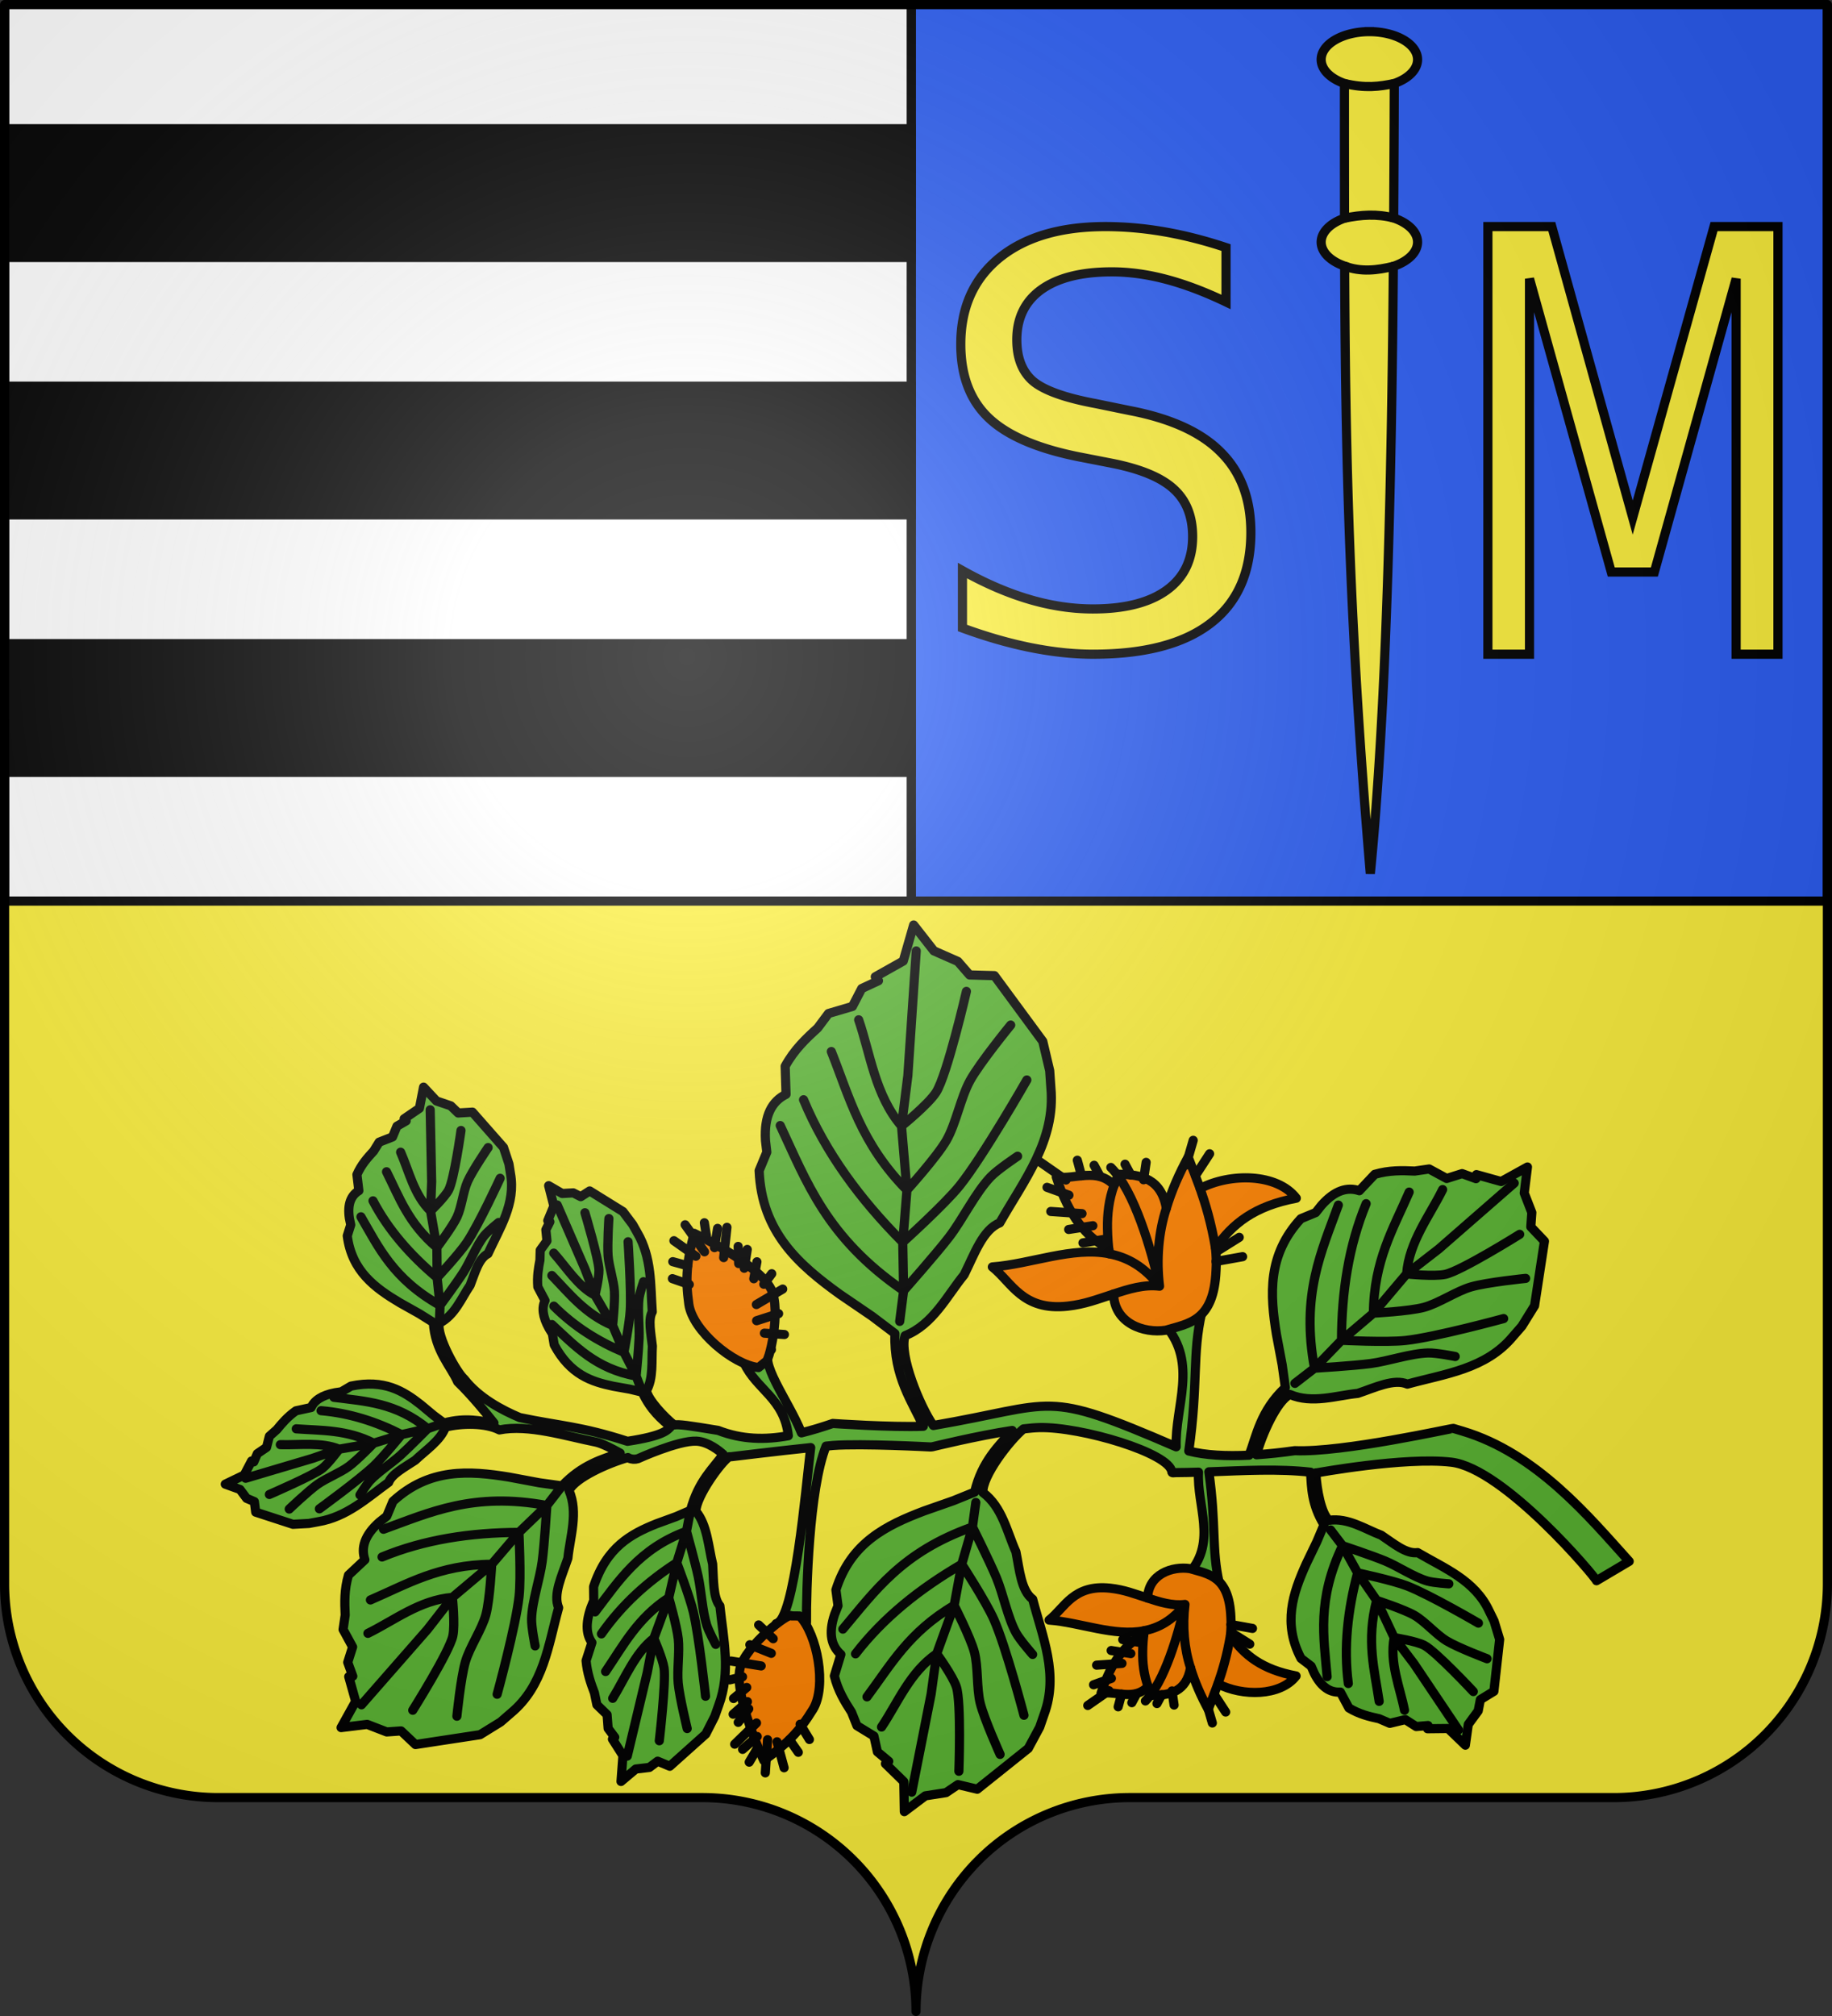 <?xml version="1.0" encoding="UTF-8" standalone="no"?>
<svg
   xmlns:dc="http://purl.org/dc/elements/1.1/"
   xmlns:cc="http://creativecommons.org/ns#"
   xmlns:rdf="http://www.w3.org/1999/02/22-rdf-syntax-ns#"
   xmlns:svg="http://www.w3.org/2000/svg"
   xmlns="http://www.w3.org/2000/svg"
   xmlns:xlink="http://www.w3.org/1999/xlink"
   xmlns:sodipodi="http://sodipodi.sourceforge.net/DTD/sodipodi-0.dtd"
   xmlns:inkscape="http://www.inkscape.org/namespaces/inkscape"
   width="600"
   height="660"
   viewBox="-300 -295 600 660"
   version="1.1"
   id="svg31"
   sodipodi:docname="Blason de Saint-Victor-de-Réno (Orme).svg"
   inkscape:version="0.92.3 (2405546, 2018-03-11)">
  <rect x="-300" y="-295" width="600" height="660" fill="#333333" stroke="none"/>
  <sodipodi:namedview
     pagecolor="#ffffff"
     bordercolor="#666666"
     borderopacity="1"
     objecttolerance="10"
     gridtolerance="10"
     guidetolerance="10"
     inkscape:pageopacity="0"
     inkscape:pageshadow="2"
     inkscape:window-width="640"
     inkscape:window-height="480"
     id="namedview33"
     showgrid="false"
     inkscape:zoom="0.69942002"
     inkscape:cx="411.79454"
     inkscape:cy="381.55534"
     inkscape:current-layer="layer3" />
  <defs
     id="defs13">
    <radialGradient
       id="Gradient1"
       gradientUnits="userSpaceOnUse"
       cy="-80"
       cx="-75"
       r="405">
      <stop
         stop-color="#fff"
         stop-opacity=".31"
         offset="0"
         id="stop2" />
      <stop
         stop-color="#fff"
         stop-opacity=".25"
         offset=".19"
         id="stop4" />
      <stop
         stop-color="#6b6b6b"
         stop-opacity=".125"
         offset=".6"
         id="stop6" />
      <stop
         stop-opacity=".125"
         offset="1"
         id="stop8" />
    </radialGradient>
    <clipPath
       id="shield_cut">
      <path
         id="shield"
         d="M-298.5,-293.5 h597 v517 a70,70 0 0,1 -70,70 h-158.5 a70,70 0 0,0 -70,70 70,70 0 0,0 -70,-70 h-158.5 a70,70 0 0,1 -70,-70z"
         style="stroke-linecap:round;stroke-linejoin:round" />
    </clipPath>
  </defs>
  <g
     id="layer4"
     inkscape:label="Fond écu"
     inkscape:groupmode="layer"
     clip-path="url(#shield_cut)"
     style="stroke:#000000;stroke-width:3">
    <rect
       x="-298.484"
       y="-295"
       width="297"
       height="295"
       id="rect15"
       style="fill:#ffffff;stroke-width:3" />
    <rect
       y="-295"
       width="300"
       height="295"
       id="rect17"
       style="fill:#2b5df2"
       x="-1.516" />
    <path
       style="fill:#fcef3c"
       d="M 0,295 V 660 H 600 V 295 Z"
       transform="translate(-300,-295)"
       id="rect19"
       inkscape:connector-curvature="0"
       sodipodi:nodetypes="ccccc" />
  </g>
  <g
     id="layer3"
     inkscape:label="Meubles"
     inkscape:groupmode="layer">
    <path
       inkscape:connector-curvature="0"
       id="path143"
       d="m -226.219,190.884 4.817,1.736 2.171,2.907 2.536,1.073 0.443,3.446 6.564,2.144 5.629,1.837 5.254,-0.281 3.021,-0.561 c 9.379,-1.582 15.937,-7.73 23.09,-12.914 0.949,-2.643 5.149,-4.877 8.654,-7.198 3.418,-3.261 8.353,-6.466 9.938,-10.865 5.445,-1.336 13.177,-1.388 17.663,0.92 9.533,-1.893 21.626,2.011 31.662,4.004 2.118,0.479 5.476,2.238 7.894,3.592 -5.783,1.883 -12.594,3.862 -19.045,10.738 l -7.445,-1.031 -9.961,-1.866 c -13.086,-2.119 -26.062,-2.993 -37.985,7.965 l -2.011,4.845 -2.399,1.899 c -4.925,4.356 -6.091,8.446 -4.769,12.36 l -5.378,5.041 c -1.389,4.733 -1.27,8.918 -1.072,13.074 l -0.691,4.705 3.119,5.726 -1.597,5.038 1.656,4.539 -1.323,0.14 2.265,8.089 -4.772,8.591 8.553,-1.047 6.402,2.473 4.69,-0.33 4.716,4.457 11.395,-1.739 9.765,-1.488 6.731,-4.16 3.39,-2.943 c 10.722,-8.92 12.188,-22.151 15.606,-34.469 -1.885,-4.344 1.091,-10.452 3.028,-16.184 0.695,-6.973 3.499,-14.955 0.368,-22.191 2.026,-4.144 12.701,-8.955 19.283,-10.79 0.052,0.031 0.29,0.173 0.29,0.173 0.934,0.443 1.999,0.51 2.989,0.212 0,0 13.138,-5.996 19.126,-5.749 3.874,0.16 7.553,3.184 8.807,4.314 -3.17,4.554 -8.098,8.577 -10.704,18.347 l -4.71,2.036 -6.424,2.346 c -8.355,3.341 -16.323,7.603 -20.609,20.618 l 0.049,4.516 -0.942,2.382 c -1.814,5.244 -1.454,8.853 0.345,11.378 l -1.907,5.945 c 0.393,4.19 1.544,7.382 2.735,10.523 l 0.805,3.902 3.338,3.243 0.345,4.506 2.161,2.881 -0.753,0.61 3.439,5.4 -0.629,8.461 4.834,-4.066 4.456,-0.522 2.715,-2.043 3.967,1.654 6.349,-5.681 5.443,-4.868 2.94,-5.779 1.265,-3.57 c 4.095,-10.982 1.554,-21.772 0.414,-32.603 -2.246,-2.643 -2.046,-8.503 -2.37,-13.675 -1.385,-5.659 -1.773,-12.903 -5.508,-17.31 0.174,-4.987 8.237,-16.059 10.935,-17.848 0.272,0.008 0.544,0.021 0.815,-0.023 0,0 15.208,-1.858 25.87,-2.963 -1.633,13.55 -5.324,56.731 -11.313,57.635 4.398,-1.044 7.658,-1.137 9.935,-0.405 -0.093,-9.927 0.799,-43.733 6.408,-57.711 0.689,-0.061 1.755,-0.181 2.314,-0.222 9.52,-0.703 31.815,0.489 31.815,0.489 0.258,0.002 0.515,-0.023 0.769,-0.069 0,0 14.55,-3.583 26.069,-5.328 -4.247,4.881 -9.948,10.063 -12.308,20.174 l -6.965,2.822 -9.56,3.351 C -9.718,204.348 -21.393,210.064 -26.228,225.503 l 0.684,5.201 -1.125,2.842 c -2.082,6.229 -1.043,10.354 2.063,13.084 l -2.132,7.045 c 1.169,4.792 3.368,8.356 5.623,11.857 l 1.763,4.421 5.57,3.4 1.138,5.162 3.712,3.106 -1.079,0.78 6.017,5.876 0.173,9.821 6.881,-5.175 6.783,-1.051 3.895,-2.627 6.323,1.507 8.996,-7.188 7.709,-6.164 3.745,-6.956 1.463,-4.245 c 4.815,-13.074 -0.546,-25.261 -3.758,-37.634 -3.809,-2.822 -4.294,-9.597 -5.489,-15.528 -2.893,-6.385 -4.468,-14.696 -10.805,-19.401 -0.37,-5.279 8.727,-17.084 13.269,-20.84 1.909,-0.228 3.69,-0.394 5.173,-0.431 13.588,-0.339 42.875,8.315 43.422,14.549 0.036,0.412 0.807,0.185 1.222,0.196 2.48,-0.01 4.994,-0.073 7.519,-0.15 -0.59,10.99 5.992,22.608 -2.898,32.874 l 9.697,3.449 c -2.576,-11.116 -0.935,-18.769 -3.409,-36.43 11.374,-0.416 22.921,-1.072 33.318,0.121 0.273,4.91 0.322,10.673 4.39,17.195 l -2.337,5.527 -3.51,7.293 c -4.35,9.651 -7.713,19.473 -1.695,30.935 l 3.334,2.555 0.975,2.245 c 2.354,4.699 5.283,6.444 8.589,6.235 l 2.787,5.188 c 3.378,2.051 6.645,2.825 9.905,3.534 l 3.504,1.507 5.078,-1.22 3.569,2.274 3.862,-0.336 -0.169,1.051 6.737,-0.072 5.665,5.456 0.958,-6.81 3.243,-4.421 0.714,-3.687 4.43,-2.715 1.014,-9.143 0.867,-7.837 -1.825,-6.049 -1.581,-3.227 c -4.689,-10.113 -14.629,-13.98 -23.461,-19.166 -3.755,0.554 -7.872,-3.007 -11.91,-5.687 -5.257,-1.979 -10.86,-5.793 -17.112,-4.878 -2.533,-2.197 -4.013,-10.026 -4.312,-15.538 0.064,0.008 0.129,0.013 0.192,0.023 0,0 28.928,-5.31 44.198,-3.514 17.309,2.036 47.455,37.927 47.532,38.805 l 10.704,-6.34 c -13.091,-14.493 -30.273,-35.372 -54.563,-42.623 l -3.005,-0.897 c -0.434,-0.129 -36.211,7.972 -51.971,7.286 -4.286,0.615 -8.479,1.061 -12.519,1.338 1.723,-6.506 6.684,-17.66 10.945,-19.734 7.252,3.123 15.254,0.328 22.242,-0.365 5.745,-1.933 11.868,-4.905 16.222,-3.025 12.346,-3.411 25.603,-4.87 34.543,-15.567 l 2.953,-3.387 4.166,-6.715 1.493,-9.743 1.744,-11.368 -4.469,-4.708 0.332,-4.679 -2.48,-6.385 1.05,-8.532 -8.608,4.761 -8.109,-2.261 -0.14,1.321 -4.55,-1.651 -5.049,1.592 -5.737,-3.11 -4.72,0.685 c -4.166,-0.197 -8.359,-0.316 -13.103,1.07 l -5.052,5.364 c -3.923,-1.319 -8.02,-0.153 -12.386,4.761 l -1.903,2.392 -4.857,2.01 c -10.983,11.897 -10.109,24.842 -7.986,37.898 l 1.874,9.939 1.03,7.426 c -8.192,7.65 -9.456,15.821 -11.858,22.155 -7.528,0.374 -14.343,0.018 -19.762,-1.37 3.172,-22.174 1.05,-31.562 4.25,-45.37 l -11.936,4.245 c 10.754,12.417 3.128,26.436 3.553,39.755 C 40.993,159.555 46.627,164.66 5.682,171.678 1.413,165.65 -5.717,148.508 -3.562,142.264 5.615,138.628 10.21,129.1 15.773,122.324 19.139,115.549 21.921,107.525 27.436,105.347 35.326,91.445 45.75,78.462 44.176,61.122 L 43.788,55.526 41.523,45.914 34.209,35.985 25.679,24.402 17.559,24.183 13.707,19.752 5.858,16.297 -0.775,7.826 -4.168,19.625 l -9.169,5.155 1.05,1.292 -5.489,2.552 -3.048,5.863 -7.829,2.307 -3.563,4.767 c -3.857,3.5 -7.671,7.095 -10.636,12.503 l 0.29,9.195 c -4.636,2.294 -7.228,6.94 -6.734,15.133 l 0.437,3.795 -2.513,6.056 c 0.832,20.201 13.075,30.873 26.519,40.541 l 10.459,7.129 7.49,5.658 c -0.47,14.181 5.832,22.557 9.293,30.364 -10.434,0.403 -29.648,-0.92 -29.648,-0.92 -3.42,1.171 -6.836,2.227 -10.261,3.074 -4.074,-10.327 -14.781,-24.063 -9.834,-27.245 -3.587,2.753 -6.525,4.171 -8.901,4.434 3.931,8.566 13.122,11.563 14.443,23.754 -7.533,1.367 -15.142,1.309 -22.992,-1.749 -9.746,-1.618 -12.957,-2.053 -14.403,-1.775 -3.312,-2.673 -8.418,-8.096 -9.084,-11.221 2.359,-4.039 1.648,-9.87 1.956,-14.579 -0.471,-4.171 -1.455,-8.817 -0.036,-11.241 -0.618,-8.8 -0.114,-17.764 -4.928,-25.95 l -1.509,-2.669 -3.162,-4.199 -5.029,-3.119 -5.867,-3.638 -2.93,1.873 -2.451,-1.246 -3.631,0.209 -4.426,-2.565 1.695,6.66 -1.985,4.79 0.688,0.382 -1.317,2.604 0.359,3.641 -2.207,3.054 -0.091,3.227 c -0.507,2.672 -0.975,5.379 -0.698,8.777 l 2.36,4.477 c -1.079,2.267 -0.857,5.194 1.33,9.123 l 1.085,1.768 0.596,3.609 c 5.254,9.781 12.212,12.061 19.348,13.554 l 5.456,0.969 4.042,0.966 c 2.814,6.047 6.33,8.831 9.25,11.378 -1.027,1.001 -2.154,2.907 -14.097,4.712 -15.334,-4.95 -21.888,-4.972 -35.273,-7.766 -5.794,-2.427 -13.456,-6.492 -18.184,-12.614 -2.466,-2.101 -9.183,-14.238 -8.171,-18.288 5.083,-2.545 7.243,-8.242 10.094,-12.409 1.59,-4.056 2.78,-8.801 5.834,-10.327 3.828,-8.373 9.158,-16.346 7.383,-26.217 l -0.505,-3.191 -1.783,-5.4 -4.697,-5.332 -5.476,-6.219 -4.671,0.281 -2.435,-2.349 -4.677,-1.589 -4.231,-4.529 -1.353,6.94 -5.003,3.416 0.668,0.688 -3.021,1.739 -1.454,3.517 -4.377,1.716 -1.802,2.914 c -2.037,2.202 -4.047,4.455 -5.476,7.707 l 0.629,5.263 c -2.545,1.548 -3.799,4.342 -3.103,9.019 l 0.443,2.157 -1.138,3.602 c 1.494,11.55 9.055,17.059 17.255,21.933 l 6.362,3.57 4.583,2.871 c 0.503,9.257 5.865,14.504 7.95,19.404 4.55,4.402 9.388,10.323 11.9,13.495 -4.255,-0.503 -8.96,-1.99 -16.388,0.01 l -3.338,-2.47 -4.254,-3.547 c -5.733,-4.495 -11.955,-8.344 -22.842,-6.072 l -3.155,1.863 -2.057,0.307 c -4.422,0.854 -6.812,2.567 -7.858,4.849 l -4.951,1.07 c -2.787,1.972 -4.565,4.071 -6.291,6.177 l -2.418,2.144 -0.929,3.651 -3.028,2.065 -1.151,2.682 -0.733,-0.281 -2.402,4.591 z"
       style="fill:#5ab532;stroke:#000000;stroke-width:3;stroke-linecap:round;stroke-linejoin:round;stroke-miterlimit:4;stroke-dasharray:none" />
    <path
       inkscape:connector-curvature="0"
       d="m -51.578,152.715 c -8.3,-0.941 -21.594,-12.062 -22.821,-20.74 -1.214,-8.584 -0.616,-14.155 1.734,-23.205 0,0 21.051,9.942 25.228,18.314 3.386,6.786 -0.719,24.723 -2.015,23.908 z m 95.178,82.667 c 5.155,-4.057 7.96,-11.744 20.018,-10.431 4.582,0.499 7.861,1.819 12.238,3.224 0.219,-7.772 8.012,-10.533 13.887,-9.633 6.081,1.837 12.808,2.298 13.387,15.919 0.122,1.995 0.058,3.973 -0.146,5.939 4.485,6.493 10.39,11.182 21.501,13.276 -5.114,6.663 -17.585,6.74 -25.598,2.577 -1.02,2.79 -2.113,5.574 -3.183,8.36 -2.362,-4.364 -4.375,-8.866 -5.794,-13.602 -1.36,7.783 -6.637,9.016 -12.651,9.02 -0.487,-0.978 -0.884,-1.948 -1.237,-2.914 -4.6,4.789 -10.277,1.446 -15.41,2.206 3.356,-10.5 8.192,-16.279 13.964,-19.075 0.043,-0.455 0.094,-0.909 0.14,-1.363 -9.876,1.945 -20.807,-2.726 -31.117,-3.505 z M 25.001,119.776 c 6.345,4.993 9.797,14.451 24.638,12.836 5.639,-0.614 9.675,-2.239 15.062,-3.968 0.27,9.564 9.861,12.962 17.092,11.854 7.485,-2.261 15.764,-2.828 16.476,-19.59 0.15,-2.455 0.071,-4.889 -0.179,-7.309 C 103.61,105.608 110.877,99.839 124.553,97.262 118.259,89.063 102.91,88.967 93.048,94.09 91.792,90.657 90.447,87.231 89.13,83.803 86.223,89.173 83.745,94.713 81.998,100.541 80.325,90.964 73.829,89.446 66.428,89.441 c -0.6,1.203 -1.088,2.397 -1.522,3.586 -5.662,-5.893 -12.648,-1.78 -18.967,-2.715 4.131,12.921 10.082,20.033 17.187,23.473 0.053,0.559 0.116,1.118 0.173,1.677 -12.155,-2.393 -25.609,3.354 -38.298,4.314 z m -63.113,114.273 c 5.796,6.021 8.959,23.073 4.379,30.543 -4.53,7.389 -8.538,11.3 -16.111,16.774 0,0 -9.891,-21.092 -7.778,-30.209 1.712,-7.389 16.296,-18.592 16.775,-17.136 z"
       style="fill:#ff8200;stroke:#000000;stroke-width:3;stroke-linecap:round;stroke-linejoin:round;stroke-miterlimit:4;stroke-dasharray:none"
       id="path3118" />
    <path
       inkscape:connector-curvature="0"
       d="m -66,113.45 1.015,-6.298 m 8.731,13.049 0.988,-6.153 m 2.142,9.587 1.026,-5.543 m 2.255,7.346 2.596,-3.447 m -27.534,-2.601 -4.873,-1.34 m 5.396,7.466 -5.521,-1.91 m 30.134,17.85 6.546,0.438 m -9.104,-4.522 7.205,-2.307 m -7.28,-2.984 8.619,-5.065 m -14.419,-8.355 -0.167,-5.609 m -4.744,3.66 1.08,-9.905 m -6.573,3.779 -0.831,-5.278 m 0.048,9.508 -6.346,-8.845 m 3.518,10.29 -7.193,-5.079 m 169.197,139.83 c -2.068,-6.302 -2.693,-13.648 -1.817,-20.748 -2.177,9.653 -6.685,25.38 -12.958,31.59 m 0.915,-4.613 c -1.46,-3.944 -1.865,-7.796 -1.81,-11.609 0.033,-2.264 0.228,-4.514 0.46,-6.761 m 28.284,1.529 c -1.154,6.848 -2.704,11.833 -4.097,15.853 m 4.524,-16.685 5.889,3.689 m -6.174,-6.414 7.072,1.27 m -12.542,21.598 3.76,5.778 m -6.272,-2.986 1.906,6.564 m -13.211,-10.495 0.683,4.629 m -4.05,-3.39 -1.559,2.901 m -6.676,-3.186 -1.559,2.901 m -3.342,-2.798 -1.123,4.143 m -3.016,-5.271 -6.945,4.835 m 7.733,-8.869 -5.835,2.093 m 9.308,-6.996 -8.31,0.576 m 11.201,-3.794 -6.434,-0.996 m 9.362,-2.653 -5.571,-0.92 m 8.147,-13.605 c 3.976,1.326 8.077,2.605 12.237,2.09 -4.13,5.266 -8.57,7.691 -13.393,8.607 M 81.998,100.541 c -2.545,7.755 -3.314,16.795 -2.236,25.532 C 77.082,114.194 71.535,94.841 63.813,87.199 m 1.126,5.677 c -1.797,4.854 -2.295,9.594 -2.227,14.285 0.04,2.786 0.28,5.555 0.566,8.319 m 34.811,-1.882 c -1.421,-8.427 -3.328,-14.561 -5.042,-19.509 m 5.568,20.533 7.248,-4.54 m -7.599,7.893 8.704,-1.563 M 91.532,89.835 96.16,82.725 m -7.719,3.674 2.347,-8.078 m -16.26,12.915 0.841,-5.697 m -4.985,4.172 -1.918,-3.569 m -8.217,3.92 -1.918,-3.57 m -4.114,3.443 -1.382,-5.098 m -3.712,6.486 -8.548,-5.95 m 9.518,10.914 -7.182,-2.576 m 11.456,8.609 -10.228,-0.709 m 13.786,4.669 -7.918,1.225 m 11.523,3.265 -6.856,1.132 m 10.027,16.742 c 4.894,-1.631 9.941,-3.206 15.062,-2.571 -5.083,-6.48 -10.547,-9.465 -16.483,-10.592 m -115.278,158.025 -4.792,4.206 m 1.581,-15.625 -4.679,4.11 m 4.454,-8.754 -4.32,3.616 m 2.94,-7.1 -4.195,1 m 19.56,19.573 2.902,4.142 m 0.596,-9.196 3.038,4.994 m -11.854,-32.982 -4.765,-4.514 m 4.135,9.294 -7.02,-2.82 m 3.709,6.944 -9.866,-1.597 m 5.791,15.638 -3.443,4.429 m 5.986,0.207 -7.139,6.943 m 7.471,1.283 -2.72,4.597 m 6.017,-7.356 -0.742,10.864 m 3.841,-10.174 2.309,8.504 M -159.952,172.723 c 0,0 -6.078,6.161 -8.863,8.677 -2.878,2.6 -7.416,5.561 -10.004,8.346 -1.21,1.302 -3.291,4.671 -3.291,4.671 m 13.623,-19.754 c 0,0 -6.064,7.438 -9.148,10.336 -4.855,4.563 -17.764,13.961 -17.764,13.961 m 6.466,-19.524 c 0,0 -3.443,4.659 -5.479,6.278 -2.864,2.277 -17.364,8.55 -17.364,8.55 m 34.169,-16.794 c 0,0 -5.433,5.599 -8.199,7.631 -2.816,2.068 -7.37,3.841 -10.223,5.87 -3.05,2.168 -9.241,8.065 -9.241,8.065 m 16.338,-19.601 c -5.769,-2.387 -13.054,-1.295 -19.257,-1.48 m 30.582,-0.485 c -8.829,-4.471 -17.031,-4.092 -25.361,-4.696 m 34.482,1.888 c -8.123,-4.16 -16.81,-7.006 -26.365,-7.835 m 34.899,5.895 c -10.344,-8.576 -20.496,-8.955 -30.671,-10.259 m 36.017,8.403 -5.346,1.856 -8.534,1.94 -9.121,2.807 -11.326,1.965 -8.792,3.037 -21.823,6.483 m 127.894,-33.471 c 0,0 0.824,-8.605 0.965,-12.352 0.146,-3.871 -0.497,-9.242 -0.023,-13.01 0.222,-1.761 1.471,-5.517 1.471,-5.517 m -6.41,23.11 c 0,0 1.813,-9.416 2.056,-13.636 0.383,-6.644 -0.7,-22.551 -0.7,-22.551 m -10.834,17.492 c 0,0 1.364,-5.626 1.299,-8.223 -0.092,-3.652 -4.597,-18.767 -4.597,-18.767 m 9.069,36.91 c 0,0 0.807,-7.751 0.589,-11.172 -0.222,-3.481 -1.788,-8.102 -2.064,-11.587 -0.296,-3.725 0.252,-12.247 0.252,-12.247 m -4.547,25.086 c -5.54,-2.875 -9.386,-9.145 -13.514,-13.767 m 19.285,23.686 c -9.108,-3.874 -14.089,-10.387 -19.907,-16.366 m 23.614,25.142 c -8.415,-3.535 -16.185,-8.345 -22.962,-15.115 m 26.959,22.885 c -13.233,-2.393 -20.051,-9.909 -27.591,-16.847 m 29.603,22.127 -2.011,-5.279 -3.996,-7.77 -3.707,-8.776 -5.771,-9.92 -3.319,-8.672 -9.05,-20.847 m 42.331,106.808 c 0,0 2.851,10.286 3.828,14.811 1.01,4.674 1.382,11.343 2.768,15.823 0.648,2.094 2.974,6.393 2.974,6.393 m -12.759,-26.726 c 0,0 4.227,11.06 5.429,16.139 1.893,7.996 3.994,27.568 3.994,27.568 m -16.931,-18.949 c 0,0 2.868,6.549 3.346,9.72 0.673,4.46 -1.556,23.801 -1.556,23.801 m 3.096,-46.816 c 0,0 2.647,9.252 3.116,13.457 0.478,4.28 -0.433,10.233 -0.02,14.529 0.441,4.592 2.938,14.837 2.938,14.837 m -10.919,-29.528 c -6.118,4.681 -9.446,13.126 -13.473,19.628 m 18.358,-32.923 c -10.241,6.658 -14.898,15.642 -20.687,24.155 m 23.308,-35.618 c -9.472,6.098 -17.885,13.608 -24.67,23.289 m 27.86,-33.59 c -15.575,5.74 -22.249,16.336 -29.926,26.385 m 31.237,-33.234 -1.311,6.849 -3.189,10.301 -2.622,11.463 -4.885,13.295 -2.172,11.253 -6.524,27.282 m -26.336,-82.035 c 0,0 -0.804,12.901 -1.539,18.387 -0.76,5.668 -3.321,13.029 -3.47,18.746 -0.07,2.672 1.161,8.835 1.161,8.835 m -5.308,-37.157 c 0,0 0.742,14.661 0.061,20.891 -1.071,9.808 -7.191,32.096 -7.191,32.096 m -14.658,-31.705 c 0,0 0.943,8.929 0.142,12.634 -1.127,5.211 -13.124,24.309 -13.124,24.309 m 25.863,-47.791 c 0,0 -0.609,11.659 -1.899,16.461 -1.313,4.887 -5.316,10.612 -6.727,15.471 -1.508,5.194 -2.781,17.809 -2.781,17.809 m -1.474,-38.892 c -10.613,0.829 -19.105,7.568 -27.667,11.761 m 40.547,-22.61 c -17.22,0.135 -27.799,6.544 -39.722,11.682 m 48.63,-22.117 c -15.899,0.06 -30.987,2.345 -44.827,8.051 m 53.984,-16.861 c -24.168,-4.469 -38.276,2.287 -53.517,7.778 m 58.486,-14.186 -4.969,6.408 -9.156,8.811 -8.908,10.434 -12.88,10.849 -8.19,10.517 -21.594,24.641 m 25.737,-130.765 c 0,0 5.541,-7.487 7.68,-10.852 2.21,-3.477 4.212,-8.719 6.781,-11.942 1.201,-1.506 4.739,-4.337 4.739,-4.337 m -20.163,18.043 c 0,0 7.21,-7.744 9.725,-11.494 3.959,-5.904 10.922,-21.023 10.922,-21.023 m -22.791,10.718 c 0,0 4.662,-4.489 5.938,-6.903 1.795,-3.395 4.037,-19.468 4.037,-19.468 m -7.903,38.302 c 0,0 5.073,-6.712 6.588,-9.956 1.542,-3.302 1.99,-8.308 3.466,-11.639 1.578,-3.561 6.727,-11.107 6.727,-11.107 m -18.853,20.771 c -5.469,-5.358 -7.027,-12.996 -9.804,-19.262 m 11.876,31.194 c -9.436,-8.026 -12.297,-16.446 -16.49,-24.786 m 16.563,34.654 c -8.742,-7.375 -16.003,-15.602 -20.99,-25.14 m 21.954,34.227 c -15.403,-8.695 -20.05,-18.935 -25.91,-29.002 m 25.678,34.831 0.232,-5.829 -0.963,-9.088 -0.073,-9.868 -2.072,-11.931 0.361,-9.583 -0.48,-23.562 m 155.061,59.226 c 0,0 10.718,-12.111 14.928,-17.61 4.35,-5.68 8.607,-14.444 13.539,-19.629 2.305,-2.424 8.853,-6.785 8.853,-6.785 M -4.34,111.687 c 0,0 13.643,-12.305 18.562,-18.411 7.743,-9.614 22.078,-34.711 22.078,-34.711 M -4.743,73.66 c 0,0 8.744,-7.06 11.317,-11.042 C 10.194,57.019 16.509,29.558 16.509,29.558 M -2.969,94.608 c 0,0 9.791,-10.842 12.904,-16.224 C 13.103,72.907 14.637,64.317 17.695,58.778 20.963,52.857 31.014,40.584 31.014,40.584 M -4.743,73.66 C -13.389,63.568 -14.925,50.123 -18.778,38.866 M -2.969,94.608 C -18.071,79.303 -21.743,64.309 -27.73,49.252 M -4.34,111.687 C -18.34,97.612 -29.651,82.287 -36.83,65.039 M -4.052,127.549 C -29.373,110.186 -35.857,91.773 -44.465,73.479 M -5.337,137.595 -4.052,127.549 -4.34,111.687 -2.969,94.608 -4.743,73.66 -2.666,57.142 0.077,16.319 M 18.493,204.906 c 0,0 5.769,11.573 7.881,16.692 2.182,5.288 3.653,12.94 6.388,17.965 1.279,2.349 5.433,7.072 5.433,7.072 M 14.979,217.104 c 0,0 7.989,12.327 10.523,18.062 3.988,9.029 9.857,31.383 9.857,31.383 M 6.776,246.405 c 0,0 5.291,7.262 6.454,10.871 1.635,5.075 0.816,27.599 0.816,27.599 m -1.552,-54.29 c 0,0 5.316,10.401 6.605,15.202 1.312,4.887 0.714,11.842 1.927,16.754 1.297,5.25 6.516,16.811 6.516,16.811 M 6.776,246.405 c -8.775,6.012 -12.752,16.085 -18.066,23.988 m 23.784,-39.808 c -14.846,8.707 -20.795,19.535 -28.546,29.933 m 31.031,-43.414 c -13.739,7.984 -25.66,17.489 -34.787,29.335 m 38.301,-41.533 c -23.17,8.186 -32.001,21.075 -42.45,33.434 m 43.542,-41.462 -1.092,8.028 -3.514,12.198 -2.485,13.48 -5.718,15.821 -1.823,13.194 -6.352,32.112 M 139.705,211.033 c 0,0 9.825,3.291 13.922,4.994 4.233,1.76 9.403,5.258 13.8,6.557 2.055,0.607 7.083,0.934 7.083,0.934 M 144.633,219.917 c 0,0 11.508,2.464 16.193,4.278 7.375,2.857 23.369,12.19 23.369,12.19 m -27.59,4.737 c 0,0 7.111,1.122 9.814,2.507 3.802,1.948 16.109,15.152 16.109,15.152 m -31.659,-29.835 c 0,0 8.904,2.883 12.355,4.872 3.513,2.024 7.118,6.296 10.589,8.39 3.71,2.238 13.217,5.832 13.217,5.832 m -30.427,-6.917 c -1.555,8.354 1.906,16.297 3.381,23.766 m -9.116,-35.943 c -3.461,13.305 -0.688,22.787 0.823,33.045 M 144.633,219.917 c -3.246,12.271 -4.6,24.376 -3.047,36.228 m -1.881,-45.112 c -8.466,17.708 -6.154,29.984 -5.057,42.872 m 1.123,-48.03 3.934,5.158 4.928,8.884 6.237,9.028 5.735,12.177 6.449,8.492 14.613,21.751 M 130.521,152.927 c 0,0 12.93,-0.802 18.429,-1.536 5.681,-0.758 13.058,-3.313 18.788,-3.463 2.678,-0.07 8.855,1.159 8.855,1.159 m -37.241,-5.296 c 0,0 14.694,0.74 20.939,0.061 9.831,-1.068 32.169,-7.175 32.169,-7.175 m -31.776,-14.625 c 0,0 8.949,0.941 12.663,0.141 5.223,-1.125 24.364,-13.095 24.364,-13.095 m -47.899,25.804 c 0,0 11.686,-0.607 16.498,-1.894 4.898,-1.31 10.636,-5.304 15.506,-6.712 5.206,-1.504 17.85,-2.775 17.85,-2.775 m -38.981,-1.47 c 0.831,-10.589 7.586,-19.062 11.788,-27.604 M 149.81,134.904 c 0.135,-17.182 6.559,-27.736 11.709,-39.633 m -22.167,48.52 c 0.06,-15.864 2.351,-30.917 8.069,-44.726 m -16.899,53.861 c -4.48,-24.113 2.292,-38.189 7.795,-53.396 m -14.218,58.354 6.423,-4.958 8.831,-9.136 10.458,-8.888 10.873,-12.851 10.541,-8.172 24.697,-21.545"
       style="fill:none;stroke:#000000;stroke-width:3;stroke-linecap:round;stroke-linejoin:round;stroke-miterlimit:4;stroke-dasharray:none"
       id="path3120" />
    <path
       id="path852"
       style="opacity:1;fill:#000000;fill-opacity:1;fill-rule:evenodd;stroke:#000000;stroke-width:3;stroke-linecap:round;stroke-linejoin:miter;stroke-miterlimit:4;stroke-dasharray:none;stroke-dashoffset:0;stroke-opacity:1"
       d="M -1.536,-84.286 H -298.536 v 42.143 H -1.536 Z m 0,-168.571 H -298.536 v 42.143 H -1.536 Z m 0,84.286 H -298.536 v 42.143 H -1.536 Z"
       inkscape:connector-curvature="0"
       sodipodi:nodetypes="ccccccccccccccc" />
    <path
       id="path902"
       style="font-style:normal;font-weight:normal;font-size:medium;line-height:1000%;font-family:'Bitstream Vera Sans';text-align:center;letter-spacing:0px;word-spacing:0px;text-anchor:middle;fill:#fcef3c;fill-opacity:1;stroke:#000000;stroke-width:3;stroke-linecap:butt;stroke-linejoin:miter;stroke-miterlimit:4;stroke-dasharray:none;stroke-opacity:1"
       d="m 187.299,-220.822 h 20.933 l 26.497,95.271 26.636,-95.271 H 282.299 V -80.822 H 268.598 V -203.756 l -26.775,96.021 h -14.118 l -26.775,-96.021 v 122.934 h -13.631 z m -85.766,6.869 v 17.805 q -10.395,-4.971 -19.615,-7.411 -9.22,-2.44 -17.807,-2.44 -14.914,0 -23.049,5.784 -8.045,5.784 -8.045,16.449 0,8.948 5.333,13.557 5.423,4.519 20.428,7.321 l 11.028,2.26 q 20.428,3.886 30.1,13.738 9.762,9.761 9.762,26.21 0,19.613 -13.197,29.735 -13.107,10.123 -38.506,10.123 -9.581,0 -20.428,-2.169 -10.756,-2.169 -22.326,-6.417 v -18.799 q 11.118,6.236 21.784,9.4 10.666,3.163 20.971,3.163 15.637,0 24.134,-6.146 8.497,-6.146 8.497,-17.534 0,-9.942 -6.147,-15.546 -6.056,-5.604 -19.976,-8.405 l -11.118,-2.169 q -20.428,-4.067 -29.558,-12.744 -9.129,-8.677 -9.129,-24.132 0,-17.895 12.564,-28.199 12.655,-10.303 34.8,-10.303 9.491,0 19.343,1.717 9.853,1.717 20.157,5.152 z m 46.951,-70.695 a 15.786,9.154 0 0 0 -15.787,9.154 15.786,9.154 0 0 0 7.621,7.82 c -1.3e-4,15.633 0.006,30.078 0.031,44.105 a 15.786,9.154 0 0 0 -7.652,7.834 15.786,9.154 0 0 0 7.693,7.846 c 0.265,64.725 1.608,118.449 8.406,198.908 5.285,-53.715 6.953,-126.445 7.543,-198.826 a 15.786,9.154 0 0 0 7.93,-7.928 15.786,9.154 0 0 0 -7.818,-7.891 c 0.091,-14.806 0.159,-29.555 0.195,-44.045 a 15.786,9.154 0 0 0 7.623,-7.824 15.786,9.154 0 0 0 -15.785,-9.154 z" />
    <path
       id="path918"
       style="fill:none;fill-rule:evenodd;stroke:#000000;stroke-width:3;stroke-linecap:butt;stroke-linejoin:miter;stroke-miterlimit:4;stroke-dasharray:none;stroke-opacity:1"
       d="m 140.391,-207.889 c 5.316,2.005 10.633,1.386 15.949,0.082 m -15.99,-15.762 c 5.368,-1.132 10.736,-1.491 16.102,-0.057 m -16.133,-44.049 c 6.818,1.643 11.424,1.026 16.328,0.004"
       inkscape:connector-curvature="0"
       sodipodi:nodetypes="cccccc" />
  </g>
  <g
     id="layer2"
     inkscape:label="Reflet final"
     inkscape:groupmode="layer"
     sodipodi:insensitive="true">
    <use
       xlink:href="#shield"
       fill="url(#Gradient1)"
       id="use25" />
  </g>
  <g
     id="layer1"
     inkscape:label="Contour final"
     inkscape:groupmode="layer"
     sodipodi:insensitive="true">
    <use
       xlink:href="#shield"
       style="fill:none;stroke:#000;stroke-width:3"
       id="use28" />
  </g>
</svg>
